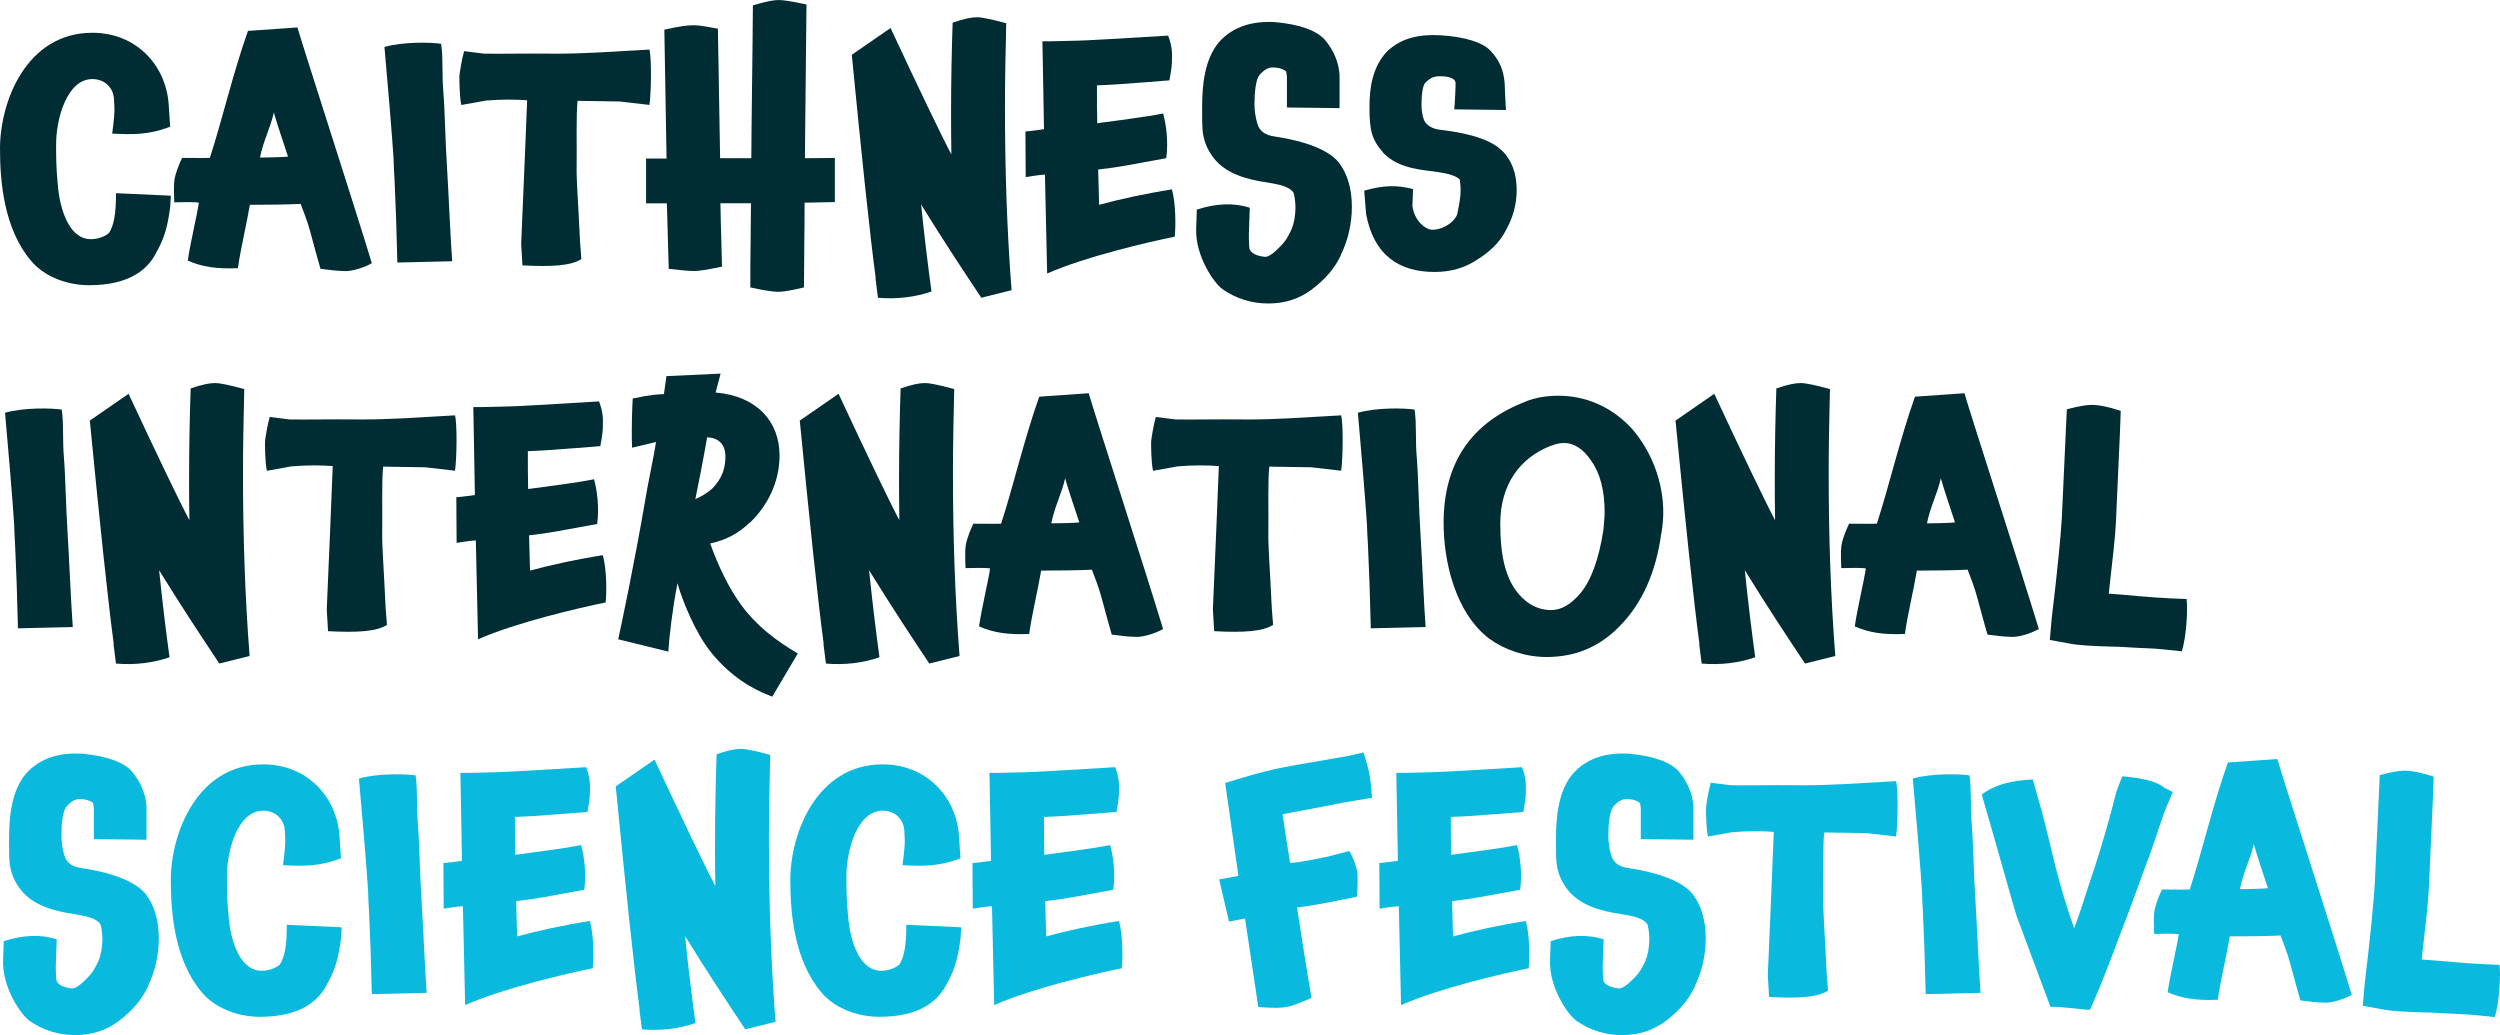 <?xml version="1.0" encoding="UTF-8"?>
<svg xmlns="http://www.w3.org/2000/svg" id="Layer_1" viewBox="0 0 745.43 308.63">
  <defs>
    <style>.cls-1{fill:#002d34;}.cls-1,.cls-2{stroke-width:0px;}.cls-2{fill:#0ab9de;}</style>
  </defs>
  <path class="cls-1" d="M46.98,74.61v-.09c-2.54,5.73-8.27,10.52-20.39,10.52-7.05,0-13.62-2.82-17.38-7.33C1.13,68.12,0,54.03,0,44.35,0,29.97,8.08,9.77,27.53,9.77c12.97,0,21.8,9.49,22.74,21.05l.47,6.95c-6.48,2.54-11.46,2.35-17.29,2.07.56-4.13.75-6.67.66-7.89,0-.66-.09-1.32-.09-1.79,0-4.04-2.82-6.58-6.48-6.58-7.61,0-10.81,11.93-10.81,19.45,0,2.91,0,7.24.47,11.65.28,4.04,1.22,8.46,3.01,11.75,1.69,3.19,4.13,4.89,6.77,4.89,2.35,0,4.42-.85,5.54-1.88,1.41-2.25,2.07-5.45,2.07-11.84l16.35.75-.19,3.38c-.75,5.45-1.5,8.64-3.76,12.87Z"></path>
  <path class="cls-1" d="M102.61,80.81c-2.16,0-4.79-.38-7.05-.66-.47-1.69-2.25-7.89-3.01-10.9-.94-3.57-2.16-6.39-2.91-8.46-3.19.19-10.15.28-15.13.28-.94,5.64-2.82,13.34-3.57,18.89-6.3.28-10.71-.38-14.94-2.25.66-4.98,2.73-13.34,3.29-17.29-.38,0-.47-.28-7.33-.09,0-1.5-.28-4.42.09-6.95.38-2.07,1.5-4.79,2.25-6.3,7.61.09,5.83,0,8.27,0,3.57-10.9,6.86-25.18,11.37-37.87l14.75-1.03c2.07,7.14,16.73,52.34,22.18,70.29-1.69,1.03-5.73,2.54-8.27,2.35ZM85.88,46.7c-.94-2.91-3.48-10.34-4.23-13.16-.94,4.42-3.19,8.55-4.13,13.44,1.88,0,6.48-.09,8.36-.28Z"></path>
  <path class="cls-1" d="M117.45,49.99c0-.75-.09-1.69-.09-2.54-.28-5.07-2.16-27.44-2.73-33.45,5.64-1.6,13.91-1.41,16.91-.94.66,4.6.19,9.21.66,14.38.47,5.64.56,14.56,1.13,23.21.38,6.01,1.03,21.14,1.5,27.25l-16.35.38-.38-13.34c-.28-6.01-.38-10.9-.66-14.94Z"></path>
  <path class="cls-1" d="M193.65,31.29l-8.93-1.03-12.5-.19c-.47,4.32-.19,12.78-.28,19.36-.09,4.51.38,9.12,1.03,22.93l.38,4.89c-3.01,1.97-8.74,2.35-17.57,1.88l-.38-6.48,1.03-24.24.75-18.51c-3.85-.28-7.7-.28-12.31.09l-7.33,1.32c-.56-2.82-.56-7.24-.56-8.64,0-.56.75-5.26,1.41-7.42l5.92.75c5.92.09,10.62-.09,21.14,0,7.52.09,19.92-.75,19.92-.75l8.27-.47c.66,2.44.56,12.68,0,16.54Z"></path>
  <path class="cls-1" d="M239.7,85.7c-3.01.75-6.11,1.32-7.61,1.32-1.6,0-4.51-.47-8.36-1.32v-5.73l.19-19.36h-9.11c.09,6.2.38,13.25.47,18.89-4.51.94-6.86,1.32-8.36,1.32-1.32,0-4.42-.28-7.52-.66l-.56-19.54h-6.2v-13.34h6.11l-.66-38.43c4.51-1.03,7.05-1.32,8.55-1.32,1.13,0,2.07,0,7.42,1.03l.66,38.62h9.3c.09-14.75.38-31.01.47-45.57,4.04-1.22,6.2-1.6,7.71-1.6s3.76.38,8.27,1.32l-.47,45.85c3.29,0,7.05-.09,8.93-.09v13.16l-9.02.19c0,8.17-.19,17.67-.19,25.28Z"></path>
  <path class="cls-1" d="M274.65,60.98c1.03,10.15,2.16,19.08,3.1,25.93-4.89,1.69-10.24,2.35-15.97,1.88l-.75-5.92.09.09c-1.79-13.34-4.23-36.74-7.14-66.62l11.56-7.99c8.36,17.95,15.69,33.17,18.13,37.68-.09-4.42-.09-8.83-.09-13.25,0-7.89.19-18.14.47-26.03,3.57-1.22,5.64-1.6,7.24-1.6,1.69,0,4.51.66,8.74,1.79-.19,7.52-.38,17.29-.38,24.62,0,18.7.56,36.74,1.97,54.97l-9.02,2.25c-5.07-7.61-11.18-16.82-17.95-27.81Z"></path>
  <path class="cls-1" d="M312.23,81.56l-.66-29.5c-1.97.09-5.73.75-5.73.75l-.09-13.62c.94,0,4.7-.56,5.54-.66-.09-8.36-.38-18.6-.47-26.22,1.79.09,8.74-.19,10.62-.19,1.6,0,13.34-.66,26.87-1.5,1.41,3.67,1.13,5.83,1.13,7.33,0,1.13,0,1.97-.75,6.01-7.61.66-8.74.66-9.68.75-4.13.28-5.07.47-11.93.75,0,3.76,0,7.61.09,11.28,5.54-.75,14.66-1.88,19.64-2.91.94,3.29,1.6,8.46.94,13.34-12.4,2.25-13.81,2.63-20.3,3.38l.28,10.52c5.83-1.6,13.91-3.38,21.71-4.6,1.22,4.42,1.13,11.18.85,14.09-7.8,1.6-26.59,5.92-38.06,10.99Z"></path>
  <path class="cls-1" d="M399.81,76.02l.09-.09c-1.88,4.04-4.7,7.33-8.83,10.43-3.66,2.73-7.89,4.13-12.87,4.13s-9.68-1.41-13.91-4.42h.09c-2.16-1.41-8.08-9.68-7.71-18.04,0-1.03.19-4.51.19-5.54,5.83-1.88,10.99-2.07,15.79-.56l-.19,5.54c-.19,2.73,0,6.3.09,6.67.66,2.07,3.95,2.35,4.6,2.44,1.03.09,2.63-1.03,4.7-3.2,1.5-1.5,2.16-2.72,3.29-5.07.66-1.6,1.13-3.85,1.13-6.67,0-1.6-.38-3.95-.66-4.32-1.32-1.69-3.85-2.26-7.71-2.91-6.11-.85-12.31-2.63-15.88-7.14-2.16-2.72-3.01-5.26-3.38-7.8-.19-1.79-.19-3.95-.19-6.2v-1.5c0-6.2.66-14.09,5.07-19.26,4.32-4.79,10.24-6.29,16.63-5.92,7.52.66,12.78,2.63,15.13,5.54l-.09-.09c2.54,3.1,3.95,6.48,4.23,10.24v9.96l-15.69-.19v-9.21c-.09-.75-.19-1.5-.28-1.6-1.41-1.03-3.1-1.13-3.95-1.13-1.41,0-2.63.75-3.95,2.25-1.13,1.32-1.5,5.36-1.5,8.64,0,1.79.28,3.95.85,5.83.66,2.35,2.44,3.48,5.07,3.85,9.49,1.41,16.26,4.13,19.17,7.71,2.44,3.1,3.95,7.52,3.95,13.25,0,5.07-1.13,9.96-3.29,14.38Z"></path>
  <path class="cls-1" d="M448.95,68.78c-1.79,3.48-4.7,6.3-8.64,8.74-3.57,2.35-7.71,3.57-12.59,3.57-10.62,0-18.13-5.07-20.39-17.29l-.56-6.95c5.92-1.69,9.87-1.69,14.56-.47l-.19,5.07c.66,4.42,3.67,6.77,5.64,7.05,2.44.19,6.39-1.5,7.7-4.51.66-3.38,1.03-5.07,1.03-7.33,0-1.32-.19-2.82-.28-3.19-1.41-1.22-3.66-1.79-7.71-2.35-6.2-.66-11.65-1.69-15.41-5.92h.09c-2.07-2.26-3.1-4.6-3.48-6.95-.38-2.54-.38-4.42-.38-6.48,0-5.17.75-11.84,5.36-16.54,4.32-4.04,9.77-5.07,15.97-4.7,7.33.47,12.4,2.16,14.66,4.51,2.54,2.63,4.04,5.64,4.32,9.87,0,1.22.38,7.89.38,7.89l-15.41-.19c.19-1.97.47-7.61.38-7.99-.28-1.88-3.85-1.88-4.89-1.88-1.6,0-2.72.56-4.04,1.88-.94.75-1.22,4.04-1.22,6.58,0,1.6.28,3.38.75,4.6.75,1.69,2.54,2.63,4.89,2.91,9.77,1.13,15.69,3.38,18.51,6.39v-.09c2.63,2.72,4.23,6.48,4.23,11.65,0,4.32-1.13,8.36-3.29,12.12Z"></path>
  <path class="cls-1" d="M4.32,159.06c0-.75-.09-1.69-.09-2.54-.28-5.07-2.16-27.44-2.73-33.45,5.64-1.6,13.91-1.41,16.91-.94.66,4.6.19,9.21.66,14.38.47,5.64.56,14.56,1.13,23.21.38,6.01,1.03,21.14,1.5,27.25l-16.35.38-.38-13.34c-.28-6.01-.38-10.9-.66-14.94Z"></path>
  <path class="cls-1" d="M47.45,170.05c1.03,10.15,2.16,19.08,3.1,25.93-4.89,1.69-10.24,2.35-15.97,1.88l-.75-5.92.09.09c-1.79-13.34-4.23-36.74-7.14-66.62l11.56-7.99c8.36,17.95,15.69,33.17,18.13,37.68-.09-4.42-.09-8.83-.09-13.25,0-7.89.19-18.14.47-26.03,3.57-1.22,5.64-1.6,7.24-1.6,1.69,0,4.51.66,8.74,1.79-.19,7.52-.38,17.29-.38,24.62,0,18.7.56,36.74,1.97,54.97l-9.02,2.25c-5.07-7.61-11.18-16.82-17.95-27.81Z"></path>
  <path class="cls-1" d="M135.68,140.36l-8.93-1.03-12.5-.19c-.47,4.32-.19,12.78-.28,19.36-.09,4.51.38,9.12,1.03,22.93l.38,4.89c-3.01,1.97-8.74,2.35-17.57,1.88l-.38-6.48,1.03-24.24.75-18.51c-3.85-.28-7.71-.28-12.31.09l-7.33,1.32c-.56-2.82-.56-7.24-.56-8.64,0-.56.75-5.26,1.41-7.42l5.92.75c5.92.09,10.62-.09,21.14,0,7.52.09,19.92-.75,19.92-.75l8.27-.47c.66,2.44.56,12.68,0,16.54Z"></path>
  <path class="cls-1" d="M142.54,190.63l-.66-29.5c-1.97.09-5.73.75-5.73.75l-.09-13.62c.94,0,4.7-.56,5.54-.66-.09-8.36-.38-18.6-.47-26.22,1.79.09,8.74-.19,10.62-.19,1.6,0,13.34-.66,26.87-1.5,1.41,3.67,1.13,5.83,1.13,7.33,0,1.13,0,1.97-.75,6.01-7.61.66-8.74.66-9.68.75-4.13.28-5.07.47-11.93.75,0,3.76,0,7.61.09,11.28,5.54-.75,14.66-1.88,19.64-2.91.94,3.29,1.6,8.46.94,13.34-12.4,2.25-13.81,2.63-20.3,3.38l.28,10.52c5.83-1.6,13.91-3.38,21.71-4.6,1.22,4.42,1.13,11.18.85,14.09-7.8,1.6-26.59,5.92-38.06,10.99Z"></path>
  <path class="cls-1" d="M212.16,194.67c-4.79-5.73-8.93-16.16-10.15-20.77-1.5,7.52-2.54,16.63-2.73,20.39l-14.94-3.67c1.13-5.36,4.6-21.42,8.17-42.19.47-3.19,2.54-12.78,3.1-16.63l-7.14,1.69c-.09-1.6-.09-3.29-.09-4.98,0-5.07.28-9.68.28-9.68,5.64-1.22,7.42-1.22,9.3-1.32l.75-5.36,16.16-.75-1.5,5.64c12.31,1.03,19.07,8.64,19.07,18.79,0,7.89-3.57,15.03-8.93,20.11v-.09c-3.19,3.1-6.95,5.17-11.75,6.2,2.35,6.58,5.45,13.15,9.3,18.42,4.51,6.11,10.24,10.52,16.82,14.38l-7.61,12.87c-5.83-2.16-12.22-5.83-18.14-13.06ZM216.3,136.13c0-3.66-2.07-5.54-5.26-5.73h-.19c-1.13,6.48-2.73,14.66-3.48,18.23v.19c1.41-.66,3.29-1.6,4.79-3.01v.09c1.69-1.79,4.13-4.42,4.13-9.77Z"></path>
  <path class="cls-1" d="M259.14,170.05c1.03,10.15,2.16,19.08,3.1,25.93-4.89,1.69-10.24,2.35-15.97,1.88l-.75-5.92.09.09c-1.79-13.34-4.23-36.74-7.14-66.62l11.56-7.99c8.36,17.95,15.69,33.17,18.13,37.68-.09-4.42-.09-8.83-.09-13.25,0-7.89.19-18.14.47-26.03,3.57-1.22,5.64-1.6,7.24-1.6,1.69,0,4.51.66,8.74,1.79-.19,7.52-.38,17.29-.38,24.62,0,18.7.56,36.74,1.97,54.97l-9.02,2.25c-5.07-7.61-11.18-16.82-17.95-27.81Z"></path>
  <path class="cls-1" d="M338.54,189.88c-2.16,0-4.79-.38-7.05-.66-.47-1.69-2.25-7.89-3.01-10.9-.94-3.57-2.16-6.39-2.91-8.46-3.19.19-10.15.28-15.13.28-.94,5.64-2.82,13.34-3.57,18.89-6.3.28-10.71-.38-14.94-2.25.66-4.98,2.73-13.34,3.29-17.29-.38,0-.47-.28-7.33-.09,0-1.5-.28-4.42.09-6.95.38-2.07,1.5-4.79,2.25-6.3,7.61.09,5.83,0,8.27,0,3.57-10.9,6.86-25.18,11.37-37.87l14.75-1.03c2.07,7.14,16.73,52.34,22.18,70.29-1.69,1.03-5.73,2.54-8.27,2.35ZM321.82,155.77c-.94-2.91-3.48-10.34-4.23-13.16-.94,4.42-3.19,8.55-4.13,13.44,1.88,0,6.48-.09,8.36-.28Z"></path>
  <path class="cls-1" d="M399.9,140.36l-8.93-1.03-12.5-.19c-.47,4.32-.19,12.78-.28,19.36-.09,4.51.38,9.12,1.03,22.93l.38,4.89c-3.01,1.97-8.74,2.35-17.57,1.88l-.38-6.48,1.03-24.24.75-18.51c-3.85-.28-7.7-.28-12.31.09l-7.33,1.32c-.56-2.82-.56-7.24-.56-8.64,0-.56.75-5.26,1.41-7.42l5.92.75c5.92.09,10.62-.09,21.14,0,7.52.09,19.92-.75,19.92-.75l8.27-.47c.66,2.44.56,12.68,0,16.54Z"></path>
  <path class="cls-1" d="M407.69,159.06c0-.75-.09-1.69-.09-2.54-.28-5.07-2.16-27.44-2.72-33.45,5.64-1.6,13.91-1.41,16.91-.94.66,4.6.19,9.21.66,14.38.47,5.64.56,14.56,1.13,23.21.38,6.01,1.03,21.14,1.5,27.25l-16.35.38-.38-13.34c-.28-6.01-.38-10.9-.66-14.94Z"></path>
  <path class="cls-1" d="M495.36,159.06v-.09c-1.6,11.84-5.83,21.14-12.59,27.91-5.92,6.01-13.06,9.02-21.61,9.02-6.29,0-12.4-2.07-17.1-5.45-10.24-7.8-13.62-23.3-13.62-34.49,0-17.95,8.27-30.07,24.62-36.27h-.09c3.1-1.22,6.39-1.69,9.68-1.69,8.64,0,16.16,3.57,21.99,9.87,5.73,6.67,9.3,15.6,9.3,24.99,0,1.69-.19,3.95-.56,6.2ZM474.5,137.45c-2.44-3.66-5.26-5.36-8.08-5.36-1.03,0-2.35.19-3.95.85l.09-.09c-9.49,3.66-15.22,11.75-15.22,23.3,0,9.3,1.41,18.13,7.71,23.12,2.35,1.88,4.98,2.63,7.42,2.63,3.1,0,5.92-1.69,8.74-4.98,3.29-3.95,5.54-10.34,6.86-18.79v.09c.19-2.07.38-4.04.38-5.54,0-6.39-1.32-11.56-3.95-15.22Z"></path>
  <path class="cls-1" d="M520.26,170.05c1.03,10.15,2.16,19.08,3.1,25.93-4.89,1.69-10.24,2.35-15.97,1.88l-.75-5.92.09.09c-1.79-13.34-4.23-36.74-7.14-66.62l11.56-7.99c8.36,17.95,15.69,33.17,18.13,37.68-.09-4.42-.09-8.83-.09-13.25,0-7.89.19-18.14.47-26.03,3.57-1.22,5.64-1.6,7.24-1.6,1.69,0,4.51.66,8.74,1.79-.19,7.52-.38,17.29-.38,24.62,0,18.7.56,36.74,1.97,54.97l-9.02,2.25c-5.07-7.61-11.18-16.82-17.95-27.81Z"></path>
  <path class="cls-1" d="M599.66,189.88c-2.16,0-4.79-.38-7.05-.66-.47-1.69-2.25-7.89-3.01-10.9-.94-3.57-2.16-6.39-2.91-8.46-3.19.19-10.15.28-15.13.28-.94,5.64-2.82,13.34-3.57,18.89-6.3.28-10.71-.38-14.94-2.25.66-4.98,2.72-13.34,3.29-17.29-.38,0-.47-.28-7.33-.09,0-1.5-.28-4.42.09-6.95.38-2.07,1.5-4.79,2.25-6.3,7.61.09,5.83,0,8.27,0,3.57-10.9,6.86-25.18,11.37-37.87l14.75-1.03c2.07,7.14,16.73,52.34,22.18,70.29-1.69,1.03-5.73,2.54-8.27,2.35ZM582.93,155.77c-.94-2.91-3.48-10.34-4.23-13.16-.94,4.42-3.2,8.55-4.13,13.44,1.88,0,6.48-.09,8.36-.28Z"></path>
  <path class="cls-1" d="M650.58,194.2c-4.23-.38-6.95-.84-11.09-.94-3.38-.09-7.14-.47-10.43-.47-4.98-.19-8.83-.28-12.22-.94l-5.64-1.03.56-6.48c1.69-13.91,2.63-23.77,3.01-29.69l1.5-32.61c3.85-1.03,6.11-1.32,7.52-1.32,1.79,0,4.6.47,8.55,1.79l-.19,5.54-1.22,27.25c-.28,5.45-.75,9.02-2.16,21.71,7.8.56,10.71,1.03,18.51,1.41l4.7.19c.38,2.82,0,10.99-1.41,15.6Z"></path>
  <path class="cls-2" d="M44.07,294.16l.09-.09c-1.88,4.04-4.7,7.33-8.83,10.43-3.66,2.73-7.89,4.13-12.87,4.13s-9.68-1.41-13.91-4.42h.09c-2.16-1.41-8.08-9.68-7.71-18.04,0-1.03.19-4.51.19-5.54,5.83-1.88,10.99-2.07,15.79-.56l-.19,5.54c-.19,2.73,0,6.3.09,6.67.66,2.07,3.95,2.35,4.6,2.44,1.03.09,2.63-1.03,4.7-3.2,1.5-1.5,2.16-2.72,3.29-5.07.66-1.6,1.13-3.85,1.13-6.67,0-1.6-.38-3.95-.66-4.32-1.32-1.69-3.85-2.26-7.71-2.91-6.11-.85-12.31-2.63-15.88-7.14-2.16-2.72-3.01-5.26-3.38-7.8-.19-1.79-.19-3.95-.19-6.2v-1.5c0-6.2.66-14.09,5.07-19.26,4.32-4.79,10.24-6.29,16.63-5.92,7.52.66,12.78,2.63,15.13,5.54l-.09-.09c2.54,3.1,3.95,6.48,4.23,10.24v9.96l-15.69-.19v-9.21c-.09-.75-.19-1.5-.28-1.6-1.41-1.03-3.1-1.13-3.95-1.13-1.41,0-2.63.75-3.95,2.25-1.13,1.32-1.5,5.36-1.5,8.64,0,1.79.28,3.95.85,5.83.66,2.35,2.44,3.48,5.07,3.85,9.49,1.41,16.26,4.13,19.17,7.71,2.44,3.1,3.95,7.52,3.95,13.25,0,5.07-1.13,9.96-3.29,14.38Z"></path>
  <path class="cls-2" d="M97.91,292.75v-.09c-2.54,5.73-8.27,10.52-20.39,10.52-7.05,0-13.62-2.82-17.38-7.33-8.08-9.58-9.21-23.68-9.21-33.36,0-14.38,8.08-34.58,27.53-34.58,12.97,0,21.8,9.49,22.74,21.05l.47,6.95c-6.48,2.54-11.46,2.35-17.29,2.07.56-4.13.75-6.67.66-7.89,0-.66-.09-1.32-.09-1.79,0-4.04-2.82-6.58-6.48-6.58-7.61,0-10.81,11.93-10.81,19.45,0,2.91,0,7.24.47,11.65.28,4.04,1.22,8.46,3.01,11.75,1.69,3.19,4.13,4.89,6.77,4.89,2.35,0,4.42-.85,5.54-1.88,1.41-2.25,2.07-5.45,2.07-11.84l16.35.75-.19,3.38c-.75,5.45-1.5,8.64-3.76,12.87Z"></path>
  <path class="cls-2" d="M109.84,268.13c0-.75-.09-1.69-.09-2.54-.28-5.07-2.16-27.44-2.73-33.45,5.64-1.6,13.91-1.41,16.91-.94.66,4.6.19,9.21.66,14.38.47,5.64.56,14.56,1.13,23.21.38,6.01,1.03,21.14,1.5,27.25l-16.35.38-.38-13.34c-.28-6.01-.38-10.9-.66-14.94Z"></path>
  <path class="cls-2" d="M138.69,299.7l-.66-29.5c-1.97.09-5.73.75-5.73.75l-.09-13.62c.94,0,4.7-.56,5.54-.66-.09-8.36-.38-18.6-.47-26.22,1.79.09,8.74-.19,10.62-.19,1.6,0,13.34-.66,26.87-1.5,1.41,3.67,1.13,5.83,1.13,7.33,0,1.13,0,1.97-.75,6.01-7.61.66-8.74.66-9.68.75-4.13.28-5.07.47-11.93.75,0,3.76,0,7.61.09,11.28,5.54-.75,14.66-1.88,19.64-2.91.94,3.29,1.6,8.46.94,13.34-12.4,2.25-13.81,2.63-20.3,3.38l.28,10.52c5.83-1.6,13.91-3.38,21.71-4.6,1.22,4.42,1.13,11.18.85,14.09-7.8,1.6-26.59,5.92-38.06,10.99Z"></path>
  <path class="cls-2" d="M204.27,279.12c1.03,10.15,2.16,19.08,3.1,25.93-4.89,1.69-10.24,2.35-15.97,1.88l-.75-5.92.09.09c-1.79-13.34-4.23-36.74-7.14-66.62l11.56-7.99c8.36,17.95,15.69,33.17,18.13,37.68-.09-4.42-.09-8.83-.09-13.25,0-7.89.19-18.14.47-26.03,3.57-1.22,5.64-1.6,7.24-1.6,1.69,0,4.51.66,8.74,1.79-.19,7.52-.38,17.29-.38,24.62,0,18.7.56,36.74,1.97,54.97l-9.02,2.25c-5.07-7.61-11.18-16.82-17.95-27.81Z"></path>
  <path class="cls-2" d="M282.63,292.75v-.09c-2.54,5.73-8.27,10.52-20.39,10.52-7.05,0-13.62-2.82-17.38-7.33-8.08-9.58-9.21-23.68-9.21-33.36,0-14.38,8.08-34.58,27.53-34.58,12.97,0,21.8,9.49,22.74,21.05l.47,6.95c-6.48,2.54-11.46,2.35-17.29,2.07.56-4.13.75-6.67.66-7.89,0-.66-.09-1.32-.09-1.79,0-4.04-2.82-6.58-6.48-6.58-7.61,0-10.81,11.93-10.81,19.45,0,2.91,0,7.24.47,11.65.28,4.04,1.22,8.46,3.01,11.75,1.69,3.19,4.13,4.89,6.77,4.89,2.35,0,4.42-.85,5.54-1.88,1.41-2.25,2.07-5.45,2.07-11.84l16.35.75-.19,3.38c-.75,5.45-1.5,8.64-3.76,12.87Z"></path>
  <path class="cls-2" d="M296.44,299.7l-.66-29.5c-1.97.09-5.73.75-5.73.75l-.09-13.62c.94,0,4.7-.56,5.54-.66-.09-8.36-.38-18.6-.47-26.22,1.79.09,8.74-.19,10.62-.19,1.6,0,13.34-.66,26.87-1.5,1.41,3.67,1.13,5.83,1.13,7.33,0,1.13,0,1.97-.75,6.01-7.61.66-8.74.66-9.68.75-4.13.28-5.07.47-11.93.75,0,3.76,0,7.61.09,11.28,5.54-.75,14.66-1.88,19.64-2.91.94,3.29,1.6,8.46.94,13.34-12.4,2.25-13.81,2.63-20.3,3.38l.28,10.52c5.83-1.6,13.91-3.38,21.71-4.6,1.22,4.42,1.13,11.18.85,14.09-7.8,1.6-26.59,5.92-38.06,10.99Z"></path>
  <path class="cls-2" d="M409.1,237.87l-7.89,1.32c-7.52,1.5-13.62,2.63-18.79,3.57.66,4.42,1.22,8.36,2.25,14.56,4.51-.38,7.61-1.22,10.71-1.79,1.13-.19,6.01-1.6,6.95-1.79,1.69,2.91,2.07,5.07,2.35,6.11.19,1.32.19,3.76-.09,7.52l-7.89,1.6c-2.54.47-6.01,1.13-9.87,1.6h-.09c1.32,8.64,2.91,18.89,4.32,26.97-5.17,2.25-6.11,2.44-7.05,2.63-1.69.38-4.13.47-8.83.09l-3.95-26.4-4.79.94-2.91-12.59,5.73-1.03-3.95-27.72c5.45-1.69,11.09-3.38,15.69-4.32,1.13-.28,8.36-1.6,21.14-3.76l4.42-1.03c1.69,5.17,2.16,7.89,2.54,13.53Z"></path>
  <path class="cls-2" d="M417.75,299.7l-.66-29.5c-1.97.09-5.73.75-5.73.75l-.09-13.62c.94,0,4.7-.56,5.54-.66-.09-8.36-.38-18.6-.47-26.22,1.79.09,8.74-.19,10.62-.19,1.6,0,13.34-.66,26.87-1.5,1.41,3.67,1.13,5.83,1.13,7.33,0,1.13,0,1.97-.75,6.01-7.61.66-8.74.66-9.68.75-4.13.28-5.07.47-11.93.75,0,3.76,0,7.61.09,11.28,5.54-.75,14.66-1.88,19.64-2.91.94,3.29,1.6,8.46.94,13.34-12.4,2.25-13.81,2.63-20.3,3.38l.28,10.52c5.83-1.6,13.91-3.38,21.71-4.6,1.22,4.42,1.13,11.18.85,14.09-7.8,1.6-26.59,5.92-38.06,10.99Z"></path>
  <path class="cls-2" d="M505.32,294.16l.09-.09c-1.88,4.04-4.7,7.33-8.83,10.43-3.67,2.73-7.89,4.13-12.87,4.13s-9.68-1.41-13.91-4.42h.09c-2.16-1.41-8.08-9.68-7.71-18.04,0-1.03.19-4.51.19-5.54,5.83-1.88,10.99-2.07,15.79-.56l-.19,5.54c-.19,2.73,0,6.3.09,6.67.66,2.07,3.95,2.35,4.6,2.44,1.03.09,2.63-1.03,4.7-3.2,1.5-1.5,2.16-2.72,3.29-5.07.66-1.6,1.13-3.85,1.13-6.67,0-1.6-.38-3.95-.66-4.32-1.32-1.69-3.85-2.26-7.71-2.91-6.11-.85-12.31-2.63-15.88-7.14-2.16-2.72-3.01-5.26-3.38-7.8-.19-1.79-.19-3.95-.19-6.2v-1.5c0-6.2.66-14.09,5.07-19.26,4.32-4.79,10.24-6.29,16.63-5.92,7.52.66,12.78,2.63,15.13,5.54l-.09-.09c2.54,3.1,3.95,6.48,4.23,10.24v9.96l-15.69-.19v-9.21c-.09-.75-.19-1.5-.28-1.6-1.41-1.03-3.1-1.13-3.95-1.13-1.41,0-2.63.75-3.95,2.25-1.13,1.32-1.5,5.36-1.5,8.64,0,1.79.28,3.95.85,5.83.66,2.35,2.44,3.48,5.07,3.85,9.49,1.41,16.26,4.13,19.17,7.71,2.44,3.1,3.95,7.52,3.95,13.25,0,5.07-1.13,9.96-3.29,14.38Z"></path>
  <path class="cls-2" d="M565.36,249.43l-8.93-1.03-12.5-.19c-.47,4.32-.19,12.78-.28,19.36-.09,4.51.38,9.12,1.03,22.93l.38,4.89c-3.01,1.97-8.74,2.35-17.57,1.88l-.38-6.48,1.03-24.24.75-18.51c-3.85-.28-7.71-.28-12.31.09l-7.33,1.32c-.56-2.82-.56-7.24-.56-8.64,0-.56.75-5.26,1.41-7.42l5.92.75c5.92.09,10.62-.09,21.14,0,7.52.09,19.92-.75,19.92-.75l8.27-.47c.66,2.44.56,12.68,0,16.54Z"></path>
  <path class="cls-2" d="M573.16,268.13c0-.75-.09-1.69-.09-2.54-.28-5.07-2.16-27.44-2.73-33.45,5.64-1.6,13.91-1.41,16.91-.94.66,4.6.19,9.21.66,14.38.47,5.64.56,14.56,1.13,23.21.38,6.01,1.03,21.14,1.5,27.25l-16.35.38-.38-13.34c-.28-6.01-.38-10.9-.66-14.94Z"></path>
  <path class="cls-2" d="M645.79,241.07c-1.32,3.19-3.29,9.77-4.89,14.09-2.82,7.42-4.79,13.25-8.17,21.99-1.69,4.32-5.73,15.6-9.58,23.96-1.97,0-10.15-1.22-11.75-.85l-10.15-27.25c-.94-2.91-5.26-18.6-10.34-36.08,3.85-3.01,8.93-4.23,15.22-4.51l1.6,5.73c2.73,9.11,4.13,17.1,6.77,26.22.19.85,1.88,6.39,2.63,8.55l1.32,3.85c1.97-5.07,3.67-10.99,6.2-18.42,1.97-5.92,4.7-15.41,6.29-21.89.19-.85,1.5-4.04,1.88-4.98,6.29.47,10.52,1.69,12.5,3.38l2.54,1.32-2.07,4.89Z"></path>
  <path class="cls-2" d="M692.96,298.95c-2.16,0-4.79-.38-7.05-.66-.47-1.69-2.25-7.89-3.01-10.9-.94-3.57-2.16-6.39-2.91-8.46-3.19.19-10.15.28-15.13.28-.94,5.64-2.82,13.34-3.57,18.89-6.3.28-10.71-.38-14.94-2.25.66-4.98,2.72-13.34,3.29-17.29-.38,0-.47-.28-7.33-.09,0-1.5-.28-4.42.09-6.95.38-2.07,1.5-4.79,2.25-6.3,7.61.09,5.83,0,8.27,0,3.57-10.9,6.86-25.18,11.37-37.87l14.75-1.03c2.07,7.14,16.73,52.34,22.18,70.29-1.69,1.03-5.73,2.54-8.27,2.35ZM676.24,264.84c-.94-2.91-3.48-10.34-4.23-13.16-.94,4.42-3.2,8.55-4.13,13.44,1.88,0,6.48-.09,8.36-.28Z"></path>
  <path class="cls-2" d="M743.89,303.27c-4.23-.38-6.95-.84-11.09-.94-3.38-.09-7.14-.47-10.43-.47-4.98-.19-8.83-.28-12.22-.94l-5.64-1.03.56-6.48c1.69-13.91,2.63-23.77,3.01-29.69l1.5-32.61c3.85-1.03,6.11-1.32,7.52-1.32,1.79,0,4.6.47,8.55,1.79l-.19,5.54-1.22,27.25c-.28,5.45-.75,9.02-2.16,21.71,7.8.56,10.71,1.03,18.51,1.41l4.7.19c.38,2.82,0,10.99-1.41,15.6Z"></path>
</svg>
